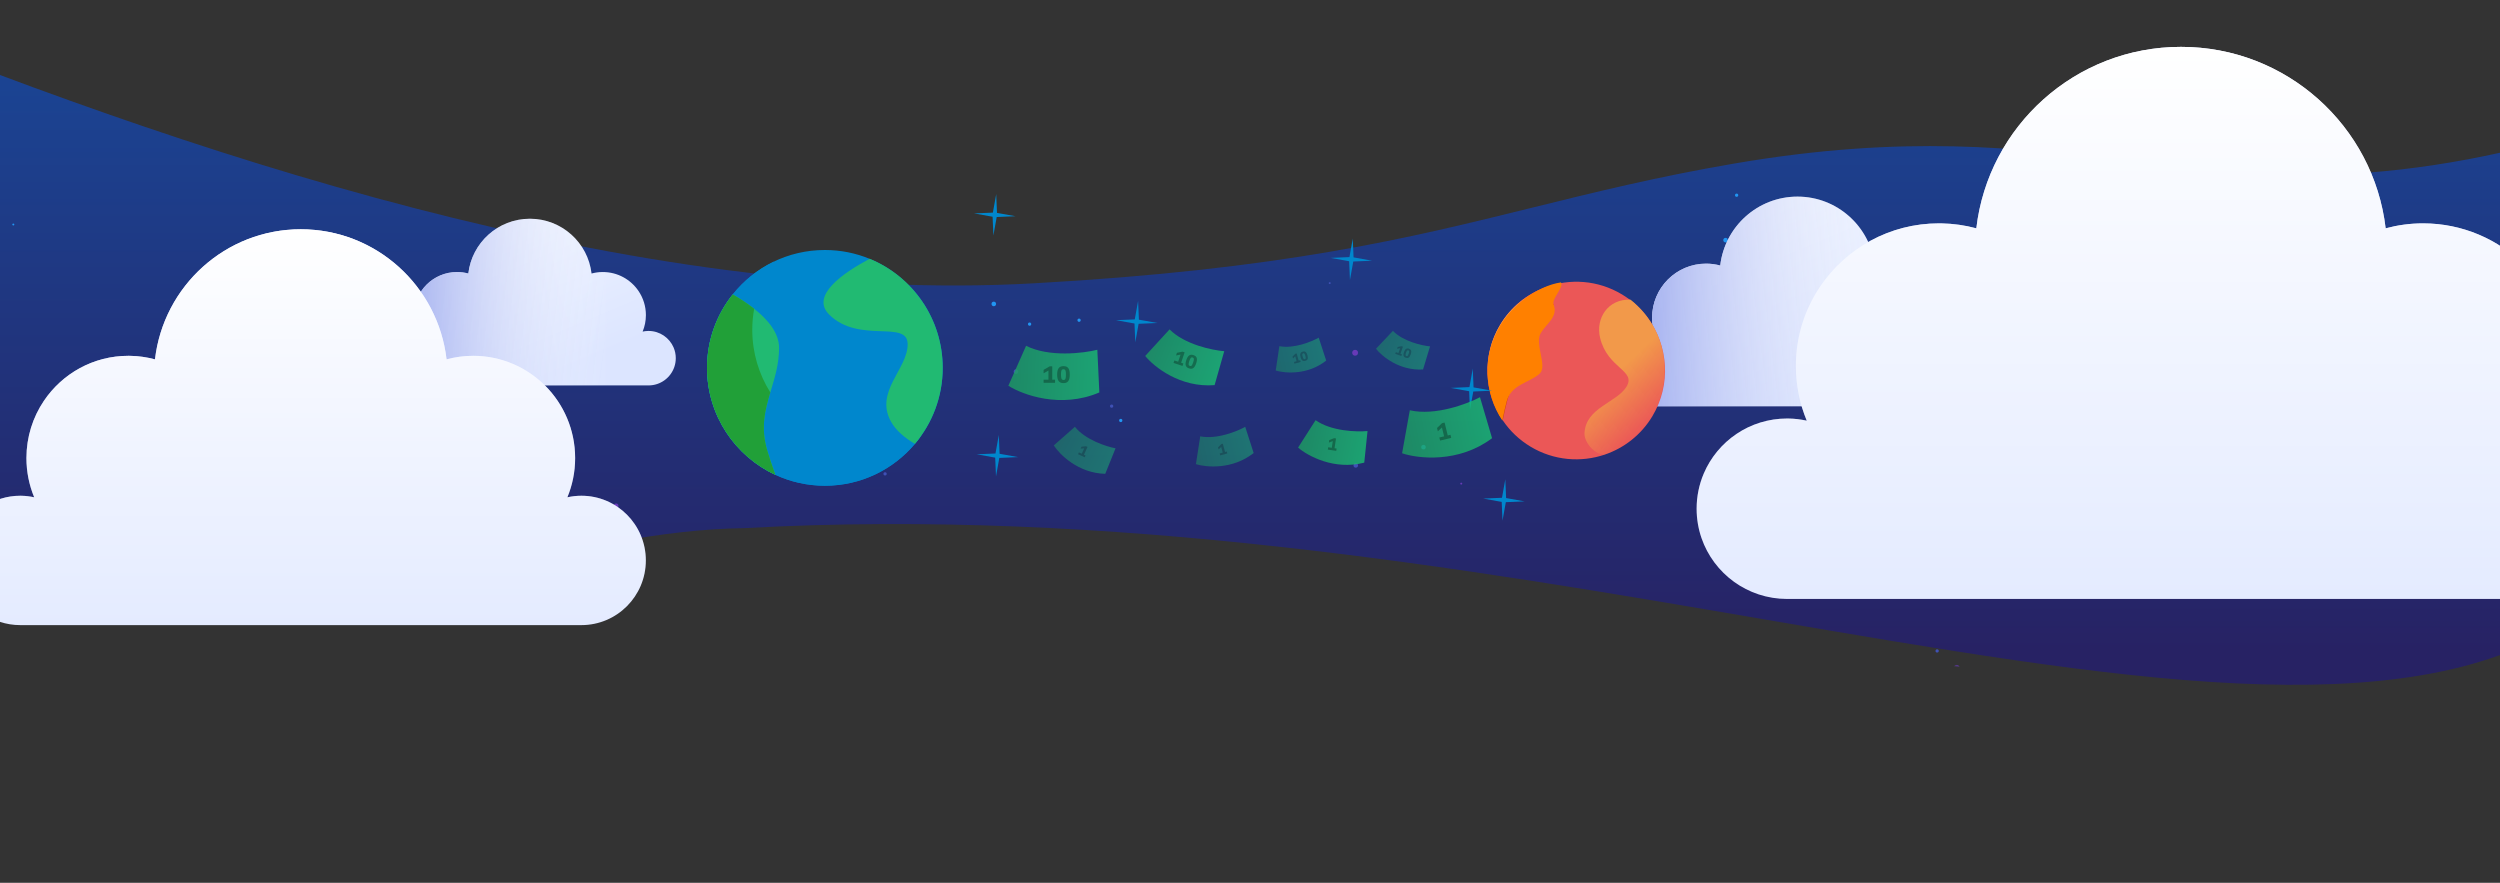 <?xml version="1.0" encoding="UTF-8"?> <svg xmlns="http://www.w3.org/2000/svg" width="1920" height="678" viewBox="0 0 1920 678" fill="none"><rect x="0" y="0" width="1920" height="678" fill="#333333" stroke="none"/> <path fill-rule="evenodd" clip-rule="evenodd" d="M-35.374 386.835C-56.065 371.287 -75.233 356.882 -98.001 347.397C-145.552 316.486 -144.536 316.401 -131.157 315.276C-122.027 314.509 -107.14 313.257 -98.001 301.397C-78.434 276.008 -45.015 266.97 -3.693 265.401L-0.426 237.083C-153.586 127.215 -209.143 -25.376 -138.001 3.588C142 117.588 487.131 234.756 793.999 217.588C984.973 206.905 1081.05 183.146 1177.05 159.404C1224.82 147.59 1272.58 135.781 1332 125.589C1463.41 103.048 1550.09 113.61 1633.04 123.716C1738.2 136.529 1837.35 148.61 2014 91.588C2048.31 93.387 2066.65 93.615 2074.12 93.707C2076.93 93.742 2078.2 93.758 2078.2 93.831C2078.2 93.891 2077.34 93.99 2075.77 94.172C2062.08 95.752 1994.5 103.552 1973.6 145.94C1965.26 160.042 1950.96 172.326 1932.24 183.218V263.51C2120.41 318.371 2189.32 390.275 1972 477.589C1845.59 559.701 1626.38 522.164 1354.73 475.646C1123.51 436.054 854.311 389.956 572 405.588C506.753 406.568 444.728 421.472 383.212 436.254C313.471 453.012 244.384 469.613 171.999 465.588C61.227 459.43 9.366 420.457 -35.374 386.835Z" fill="url(#paint0_linear)"></path> <mask id="mask0" maskUnits="userSpaceOnUse" x="-326" y="35" width="2457" height="643"> <path d="M-129.846 676.442C49.507 694.316 -263.014 472.515 -118.001 469.589C24.877 464.774 525.999 389.59 749.999 403.59C1074 403.59 1716.37 615.178 1944 489.589C2213.91 340.716 2242 31.589 1678 111.589C1206 35.589 904 439.589 -68 35.589C-210.934 77.495 -289.173 453.227 -322.052 535.876C-341.279 602.618 -292.326 664.075 -129.846 676.442Z" fill="white"></path> </mask> <g mask="url(#mask0)"> <circle r="1.75" transform="matrix(1 0 0 -1 780.234 285.424)" fill="#3F51B5"></circle> <circle r="2.25" transform="matrix(1 0 0 -1 1502.73 512.924)" fill="#673AB7"></circle> <circle r="1.25" transform="matrix(1 0 0 -1 883.734 71.924)" fill="#673AB7"></circle> <circle r="0.75" transform="matrix(1 0 0 -1 712.234 467.424)" fill="#673AB7"></circle> <circle r="1.25" transform="matrix(1 0 0 -1 679.734 363.924)" fill="#3F51B5"></circle> <circle r="1.75" transform="matrix(1 0 0 -1 1325.23 184.424)" fill="#2196F3"></circle> <circle r="1.75" transform="matrix(1 0 0 -1 801.234 577.424)" fill="#3F51B5"></circle> <circle r="1.25" transform="matrix(1 0 0 -1 828.734 245.924)" fill="#2196F3"></circle> <circle r="1.25" transform="matrix(1 0 0 -1 610.734 505.924)" fill="#2196F3"></circle> <circle r="0.75" transform="matrix(1 0 0 -1 656.234 601.424)" fill="#673AB7"></circle> <circle r="1.25" transform="matrix(1 0 0 -1 1487.73 499.924)" fill="#3F51B5"></circle> <circle r="1.75" transform="matrix(1 0 0 -1 473.234 388.424)" fill="#673AB7"></circle> <circle r="1.25" transform="matrix(1 0 0 -1 657.734 346.924)" fill="#2196F3"></circle> <circle r="1.25" transform="matrix(1 0 0 -1 860.734 322.924)" fill="#2196F3"></circle> <circle r="1.75" transform="matrix(1 0 0 -1 763.234 233.424)" fill="#2196F3"></circle> <circle r="0.75" transform="matrix(1 0 0 -1 114.234 483.424)" fill="#2196F3"></circle> <circle r="1.25" transform="matrix(1 0 0 -1 427.734 178.924)" fill="#2196F3"></circle> <circle r="2.25" transform="matrix(1 0 0 -1 807.734 72.924)" fill="#3F51B5"></circle> <circle r="2.25" transform="matrix(1 0 0 -1 1040.73 270.924)" fill="#673AB7"></circle> <circle r="0.75" transform="matrix(1 0 0 -1 837.234 107.424)" fill="#2196F3"></circle> <circle r="0.75" transform="matrix(1 0 0 -1 243.234 406.424)" fill="#2196F3"></circle> <circle r="0.75" transform="matrix(1 0 0 -1 1303.23 615.424)" fill="#3F51B5"></circle> <circle r="0.75" transform="matrix(1 0 0 -1 830.234 137.424)" fill="#3F51B5"></circle> <circle r="1.25" transform="matrix(1 0 0 -1 769.734 184.924)" fill="#2196F3"></circle> <circle r="0.75" transform="matrix(1 0 0 -1 713.234 304.424)" fill="#2196F3"></circle> <circle r="1.25" transform="matrix(1 0 0 -1 919.734 62.924)" fill="#673AB7"></circle> <circle r="1.75" transform="matrix(1 0 0 -1 900.234 486.424)" fill="#3F51B5"></circle> <circle r="0.75" transform="matrix(1 0 0 -1 10.234 172.424)" fill="#2196F3"></circle> <circle r="1.75" transform="matrix(1 0 0 -1 1033.23 159.424)" fill="#673AB7"></circle> <circle r="1.25" transform="matrix(1 0 0 -1 853.734 311.924)" fill="#3F51B5"></circle> <circle r="0.75" transform="matrix(1 0 0 -1 1133.23 92.424)" fill="#3F51B5"></circle> <circle r="0.75" transform="matrix(1 0 0 -1 341.234 337.424)" fill="#3F51B5"></circle> <circle r="1.25" transform="matrix(1 0 0 -1 790.734 248.924)" fill="#2196F3"></circle> <circle r="1.75" transform="matrix(1 0 0 -1 1258.23 267.424)" fill="#2196F3"></circle> <circle r="0.75" transform="matrix(1 0 0 -1 1122.23 371.424)" fill="#673AB7"></circle> <circle r="0.75" transform="matrix(1 0 0 -1 1021.23 217.424)" fill="#3F51B5"></circle> <circle r="0.75" transform="matrix(1 0 0 -1 48.234 464.424)" fill="#2196F3"></circle> <circle r="0.75" transform="matrix(1 0 0 -1 271.234 428.424)" fill="#673AB7"></circle> <circle r="1.25" transform="matrix(1 0 0 -1 1333.73 149.924)" fill="#2196F3"></circle> <circle r="1.75" transform="matrix(1 0 0 -1 1007.23 36.424)" fill="#673AB7"></circle> <circle r="0.75" transform="matrix(1 0 0 -1 79.234 368.424)" fill="#2196F3"></circle> <circle r="1.75" transform="matrix(1 0 0 -1 1174.23 298.424)" fill="#3F51B5"></circle> <circle r="1.25" transform="matrix(1 0 0 -1 328.734 400.924)" fill="#2196F3"></circle> <circle r="1.75" transform="matrix(1 0 0 -1 801.234 452.424)" fill="#2196F3"></circle> <circle r="1.75" transform="matrix(1 0 0 -1 1206.23 101.424)" fill="#2196F3"></circle> <circle r="0.75" transform="matrix(1 0 0 -1 351.234 450.424)" fill="#673AB7"></circle> <circle r="1.75" transform="matrix(1 0 0 -1 266.234 295.424)" fill="#673AB7"></circle> <circle r="0.75" transform="matrix(1 0 0 -1 465.234 158.424)" fill="#673AB7"></circle> <circle r="0.75" transform="matrix(1 0 0 -1 994.234 100.424)" fill="#673AB7"></circle> <circle r="1.25" transform="matrix(1 0 0 -1 186.734 460.924)" fill="#2196F3"></circle> <circle r="1.75" transform="matrix(1 0 0 -1 1391.23 185.424)" fill="#3F51B5"></circle> <circle r="1.25" transform="matrix(1 0 0 -1 1247.73 473.924)" fill="#673AB7"></circle> <circle r="0.75" transform="matrix(1 0 0 -1 823.234 436.424)" fill="#2196F3"></circle> <circle r="1.25" transform="matrix(1 0 0 -1 1310.73 500.924)" fill="#673AB7"></circle> <circle r="1.25" transform="matrix(1 0 0 -1 72.734 423.924)" fill="#3F51B5"></circle> <circle r="1.75" transform="matrix(1 0 0 -1 252.234 399.424)" fill="#3F51B5"></circle> <circle r="0.75" transform="matrix(1 0 0 -1 125.234 287.424)" fill="#2196F3"></circle> <circle r="1.75" transform="matrix(1 0 0 -1 1093.23 343.424)" fill="#2196F3"></circle> <circle r="1.75" transform="matrix(1 0 0 -1 1041.23 357.424)" fill="#3F51B5"></circle> <circle r="1.25" transform="matrix(1 0 0 -1 421.734 478.924)" fill="#3F51B5"></circle> <circle r="1.25" transform="matrix(1 0 0 -1 439.734 56.924)" fill="#2196F3"></circle> <circle r="2.25" transform="matrix(1 0 0 -1 427.734 271.924)" fill="#3F51B5"></circle> <circle r="1.75" transform="matrix(1 0 0 -1 1445.23 343.424)" fill="#3F51B5"></circle> <circle r="1.75" transform="matrix(1 0 0 -1 243.234 182.424)" fill="#3F51B5"></circle> <circle r="0.75" transform="matrix(1 0 0 -1 44.234 329.424)" fill="#3F51B5"></circle> <circle r="0.75" transform="matrix(1 0 0 -1 1492.23 378.424)" fill="#3F51B5"></circle> <circle r="1.25" transform="matrix(1 0 0 -1 620.734 310.924)" fill="#2196F3"></circle> <circle r="0.75" transform="matrix(1 0 0 -1 406.234 573.424)" fill="#2196F3"></circle> <circle r="0.75" transform="matrix(1 0 0 -1 428.234 342.424)" fill="#2196F3"></circle> <circle r="1.75" transform="matrix(1 0 0 -1 1458.23 83.424)" fill="#2196F3"></circle> </g> <path fill-rule="evenodd" clip-rule="evenodd" d="M1271.94 260.011C1270.11 259.603 1268.2 259.381 1266.24 259.381C1251.75 259.381 1240 271.16 1240 285.691C1240 300.221 1251.75 312 1266.24 312H1341.88H1494.76C1494.76 312 1494.76 312 1494.76 312C1506.26 312 1516.04 304.575 1519.58 294.243C1520.5 291.562 1521 288.685 1521 285.691C1521 282.058 1520.27 278.597 1518.94 275.45C1514.95 266.007 1505.63 259.381 1494.76 259.381C1494.76 259.381 1494.76 259.381 1494.76 259.381C1494.63 259.381 1494.51 259.382 1494.39 259.384C1492.56 259.41 1490.78 259.629 1489.06 260.011C1491.09 255.103 1492.21 249.724 1492.21 244.08C1492.21 235.462 1489.6 227.456 1485.12 220.816C1477.67 209.747 1465.03 202.47 1450.71 202.47C1450.71 202.47 1450.71 202.47 1450.71 202.47C1450.47 202.47 1450.24 202.472 1450.01 202.476C1446.5 202.535 1443.11 203.037 1439.87 203.913C1436.4 174.122 1411.15 151 1380.5 151C1349.85 151 1324.6 174.122 1321.13 203.913C1317.68 202.977 1314.04 202.47 1310.29 202.47C1287.37 202.47 1268.79 221.1 1268.79 244.08C1268.79 249.724 1269.91 255.103 1271.94 260.011Z" fill="url(#paint1_linear)"></path> <path fill-rule="evenodd" clip-rule="evenodd" d="M1271.94 260.011C1270.11 259.603 1268.2 259.381 1266.24 259.381C1251.75 259.381 1240 271.16 1240 285.691C1240 300.221 1251.75 312 1266.24 312H1341.88H1494.76C1494.76 312 1494.76 312 1494.76 312C1506.26 312 1516.04 304.575 1519.58 294.243C1520.5 291.562 1521 288.685 1521 285.691C1521 282.058 1520.27 278.597 1518.94 275.45C1514.95 266.007 1505.63 259.381 1494.76 259.381C1494.76 259.381 1494.76 259.381 1494.76 259.381C1494.63 259.381 1494.51 259.382 1494.39 259.384C1492.56 259.41 1490.78 259.629 1489.06 260.011C1491.09 255.103 1492.21 249.724 1492.21 244.08C1492.21 235.462 1489.6 227.456 1485.12 220.816C1477.67 209.747 1465.03 202.47 1450.71 202.47C1450.71 202.47 1450.71 202.47 1450.71 202.47C1450.47 202.47 1450.24 202.472 1450.01 202.476C1446.5 202.535 1443.11 203.037 1439.87 203.913C1436.4 174.122 1411.15 151 1380.5 151C1349.85 151 1324.6 174.122 1321.13 203.913C1317.68 202.977 1314.04 202.47 1310.29 202.47C1287.37 202.47 1268.79 221.1 1268.79 244.08C1268.79 249.724 1269.91 255.103 1271.94 260.011Z" fill="url(#paint2_linear)"></path> <path d="M1269.02 319.674C1260.39 334.036 1247.29 344.07 1232.58 349.089C1214.22 355.355 1193.37 353.793 1175.46 343.039C1166.68 337.762 1159.52 330.831 1154.15 322.875C1139.7 301.601 1138 272.967 1152.12 249.463C1160.39 235.693 1172.76 225.898 1186.75 220.701C1205.52 213.687 1227.17 214.993 1245.69 226.115C1253.53 230.825 1260.11 236.896 1265.25 243.807C1281.29 265.303 1283.69 295.249 1269.02 319.674Z" fill="#EB5757"></path> <path d="M1154.15 322.871C1139.7 301.597 1138 272.963 1152.11 249.46C1160.39 235.689 1172.76 225.895 1186.75 220.697C1189.03 224.768 1191.31 229.417 1193.1 234.191C1190.46 237.2 1188.03 240.497 1185.9 244.039C1179.05 255.449 1175.92 268.096 1176.19 280.502C1168.3 287.691 1160.87 294.988 1157.42 308.217C1156.29 312.557 1155.18 317.576 1154.15 322.871Z" fill="url(#paint3_linear)"></path> <path d="M1268.68 319.476C1259.98 333.912 1246.85 344.054 1232.15 349.191C1223.33 348.712 1216.63 338.68 1216.89 332.799C1217.75 312.894 1241.69 309.357 1249.21 296.892C1256.73 284.426 1234.56 283.044 1228.87 259.457C1225.27 244.51 1234.95 229.369 1252.25 230.154C1282.41 254.245 1284.53 293.211 1268.68 319.476Z" fill="url(#paint4_linear)"></path> <path d="M1157.14 308.26C1155.99 312.601 1154.84 317.621 1153.78 322.92C1139.59 301.788 1138.13 273.204 1152.35 249.617C1160.68 235.798 1180.04 219.6 1198.88 216.87C1201.11 220.917 1191.47 229.287 1193.21 234.04C1196.67 243.433 1187.79 248.331 1183.34 255.729C1178.31 264.072 1188.69 281.22 1182.49 286.901C1174.6 294.145 1160.68 295.02 1157.14 308.26Z" fill="#FF8000"></path> <path fill-rule="evenodd" clip-rule="evenodd" d="M320.465 254.667C319.001 254.343 317.481 254.167 315.92 254.167C304.366 254.167 295 263.531 295 275.083C295 286.636 304.367 296 315.92 296H376.211H498.079C498.08 296 498.08 296 498.08 296C507.253 296 515.047 290.097 517.87 281.883C518.602 279.751 519 277.464 519 275.083C519 272.195 518.415 269.444 517.356 266.941C514.18 259.434 506.745 254.167 498.08 254.167C498.08 254.167 498.08 254.166 498.079 254.166C497.982 254.166 497.885 254.167 497.788 254.169C496.329 254.189 494.908 254.363 493.535 254.667C495.154 250.765 496.052 246.488 496.052 242.001C496.052 235.15 493.969 228.785 490.402 223.506C484.456 214.706 474.387 208.92 462.966 208.92C462.966 208.92 462.966 208.92 462.966 208.92C462.779 208.92 462.593 208.922 462.407 208.925C459.615 208.972 456.909 209.371 454.326 210.068C451.563 186.383 431.431 168 407 168C382.569 168 362.437 186.383 359.674 210.068C356.919 209.324 354.024 208.92 351.034 208.92C332.761 208.92 317.948 223.731 317.948 242.001C317.948 246.489 318.846 250.765 320.465 254.667Z" fill="url(#paint5_linear)"></path> <path fill-rule="evenodd" clip-rule="evenodd" d="M320.465 254.667C319.001 254.343 317.481 254.167 315.92 254.167C304.366 254.167 295 263.531 295 275.083C295 286.636 304.367 296 315.92 296H376.211H498.079C498.08 296 498.08 296 498.08 296C507.253 296 515.047 290.097 517.87 281.883C518.602 279.751 519 277.464 519 275.083C519 272.195 518.415 269.444 517.356 266.941C514.18 259.434 506.745 254.167 498.08 254.167C498.08 254.167 498.08 254.166 498.079 254.166C497.982 254.166 497.885 254.167 497.788 254.169C496.329 254.189 494.908 254.363 493.535 254.667C495.154 250.765 496.052 246.488 496.052 242.001C496.052 235.15 493.969 228.785 490.402 223.506C484.456 214.706 474.387 208.92 462.966 208.92C462.966 208.92 462.966 208.92 462.966 208.92C462.779 208.92 462.593 208.922 462.407 208.925C459.615 208.972 456.909 209.371 454.326 210.068C451.563 186.383 431.431 168 407 168C382.569 168 362.437 186.383 359.674 210.068C356.919 209.324 354.024 208.92 351.034 208.92C332.761 208.92 317.948 223.731 317.948 242.001C317.948 246.489 318.846 250.765 320.465 254.667Z" fill="url(#paint6_linear)"></path> <path fill-rule="evenodd" clip-rule="evenodd" d="M435.748 381.922C439.212 381.152 442.807 380.733 446.501 380.733C473.839 380.733 495.999 402.974 495.999 430.411C495.999 457.847 473.837 480.088 446.501 480.088H303.848H15.499C15.499 480.088 15.498 480.088 15.498 480.088C-6.207 480.088 -24.648 466.068 -31.327 446.56C-33.06 441.496 -34.001 436.064 -34.001 430.411C-34.001 423.552 -32.616 417.017 -30.111 411.074C-22.596 393.244 -5.005 380.733 15.498 380.733C15.498 380.733 15.499 380.733 15.499 380.733C15.729 380.733 15.959 380.735 16.189 380.738C19.64 380.787 23.003 381.2 26.25 381.922C22.42 372.655 20.295 362.498 20.295 351.841C20.295 335.569 25.224 320.453 33.665 307.913C47.733 287.014 71.557 273.274 98.579 273.274C98.58 273.274 98.58 273.274 98.581 273.274C99.022 273.274 99.463 273.277 99.903 273.285C106.509 273.397 112.911 274.343 119.023 275.999C125.561 219.747 173.195 176.088 230.999 176.088C288.804 176.088 336.439 219.747 342.976 275.999C349.495 274.231 356.343 273.274 363.419 273.274C406.654 273.274 441.704 308.45 441.704 351.841C441.704 362.499 439.579 372.655 435.748 381.922Z" fill="#E4EBFF"></path> <path fill-rule="evenodd" clip-rule="evenodd" d="M435.748 381.922C439.212 381.152 442.807 380.733 446.501 380.733C473.839 380.733 495.999 402.974 495.999 430.411C495.999 457.847 473.837 480.088 446.501 480.088H303.848H15.499C15.499 480.088 15.498 480.088 15.498 480.088C-6.207 480.088 -24.648 466.068 -31.327 446.56C-33.06 441.496 -34.001 436.064 -34.001 430.411C-34.001 423.552 -32.616 417.017 -30.111 411.074C-22.596 393.244 -5.005 380.733 15.498 380.733C15.498 380.733 15.499 380.733 15.499 380.733C15.729 380.733 15.959 380.735 16.189 380.738C19.64 380.787 23.003 381.2 26.25 381.922C22.42 372.655 20.295 362.498 20.295 351.841C20.295 335.569 25.224 320.453 33.665 307.913C47.733 287.014 71.557 273.274 98.579 273.274C98.58 273.274 98.58 273.274 98.581 273.274C99.022 273.274 99.463 273.277 99.903 273.285C106.509 273.397 112.911 274.343 119.023 275.999C125.561 219.747 173.195 176.088 230.999 176.088C288.804 176.088 336.439 219.747 342.976 275.999C349.495 274.231 356.343 273.274 363.419 273.274C406.654 273.274 441.704 308.45 441.704 351.841C441.704 362.499 439.579 372.655 435.748 381.922Z" fill="url(#paint7_linear)"></path> <path fill-rule="evenodd" clip-rule="evenodd" d="M1962.42 323.085C1967.28 322.011 1972.33 321.427 1977.52 321.427C2015.89 321.427 2047 352.446 2047 390.713C2047 428.98 2015.89 460 1977.52 460H1777.26H1372.49C1372.49 460 1372.49 460 1372.48 460C1342.02 460 1316.13 440.446 1306.75 413.237C1304.32 406.175 1303 398.598 1303 390.713C1303 381.147 1304.94 372.033 1308.46 363.743C1319.01 338.875 1343.7 321.427 1372.48 321.427C1372.49 321.427 1372.49 321.426 1372.49 321.426C1372.81 321.426 1373.13 321.429 1373.45 321.433C1378.3 321.502 1383.02 322.078 1387.58 323.085C1382.2 310.159 1379.22 295.993 1379.22 281.13C1379.22 258.435 1386.14 237.351 1397.99 219.862C1417.74 190.713 1451.18 171.549 1489.11 171.549C1489.11 171.549 1489.11 171.549 1489.11 171.549C1489.73 171.549 1490.35 171.554 1490.97 171.564C1500.24 171.72 1509.23 173.04 1517.81 175.349C1526.99 96.893 1593.86 36 1675 36C1756.14 36 1823.01 96.893 1832.19 175.349C1841.34 172.884 1850.95 171.549 1860.89 171.549C1921.58 171.549 1970.78 220.61 1970.78 281.13C1970.78 295.995 1967.8 310.159 1962.42 323.085Z" fill="#E4EBFF"></path> <path fill-rule="evenodd" clip-rule="evenodd" d="M1962.42 323.085C1967.28 322.011 1972.33 321.427 1977.52 321.427C2015.89 321.427 2047 352.446 2047 390.713C2047 428.98 2015.89 460 1977.52 460H1777.26H1372.49C1372.49 460 1372.49 460 1372.48 460C1342.02 460 1316.13 440.446 1306.75 413.237C1304.32 406.175 1303 398.598 1303 390.713C1303 381.147 1304.94 372.033 1308.46 363.743C1319.01 338.875 1343.7 321.427 1372.48 321.427C1372.49 321.427 1372.49 321.426 1372.49 321.426C1372.81 321.426 1373.13 321.429 1373.45 321.433C1378.3 321.502 1383.02 322.078 1387.58 323.085C1382.2 310.159 1379.22 295.993 1379.22 281.13C1379.22 258.435 1386.14 237.351 1397.99 219.862C1417.74 190.713 1451.18 171.549 1489.11 171.549C1489.11 171.549 1489.11 171.549 1489.11 171.549C1489.73 171.549 1490.35 171.554 1490.97 171.564C1500.24 171.72 1509.23 173.04 1517.81 175.349C1526.99 96.893 1593.86 36 1675 36C1756.14 36 1823.01 96.893 1832.19 175.349C1841.34 172.884 1850.95 171.549 1860.89 171.549C1921.58 171.549 1970.78 220.61 1970.78 281.13C1970.78 295.995 1967.8 310.159 1962.42 323.085Z" fill="url(#paint8_linear)"></path> <path d="M724 282.516C724 304.754 715.953 325.123 702.642 340.888C686.038 360.562 661.241 373.036 633.52 373.036C619.916 373.036 607.04 370.039 595.485 364.66C564.509 350.325 543.003 318.907 543.003 282.516C543.003 261.195 550.392 241.593 562.754 226.122C579.322 205.311 604.85 192 633.523 192C645.664 192 657.295 194.414 667.865 198.766C700.811 212.261 724 244.699 724 282.516Z" fill="#0087CD"></path> <path d="M668.264 343.771C654.66 343.771 641.784 340.774 630.229 335.395C599.253 321.06 577.747 289.643 577.747 253.252C577.747 233.679 584.026 215.593 594.616 200.783C582.158 206.725 571.268 215.418 562.754 226.113C550.392 241.585 543.003 261.187 543.003 282.508C543.003 318.899 564.509 350.313 595.485 364.652C607.043 370.027 619.916 373.028 633.52 373.028C661.241 373.028 686.038 360.557 702.642 340.879C704.253 338.969 705.781 336.993 707.231 334.954C695.429 340.606 682.217 343.771 668.264 343.771Z" fill="#0087CD"></path> <path d="M589.19 345.75C590.874 351.455 593.031 357.928 595.482 364.657C564.506 350.322 543 318.905 543 282.514C543 261.193 550.388 241.591 562.75 226.119C568.126 229.192 573.903 232.921 579.207 237.127C589.704 245.428 598.334 255.705 598.334 267.118C598.334 279.991 594.787 290.745 591.605 301.388C587.55 314.956 584.072 328.342 589.19 345.75Z" fill="#21BA72"></path> <path d="M724 282.516C724 304.753 715.953 325.123 702.642 340.888C694.888 336.316 688.05 330.647 684.282 323.809C671.482 300.695 697.082 283.58 697.082 264.377C697.082 245.173 659.594 264.377 636.738 241.52C622.254 227.037 647.453 209.593 667.862 198.766C700.811 212.261 724 244.699 724 282.516Z" fill="#21BA72"></path> <path d="M595.482 364.657C564.506 350.322 543 318.905 543 282.514C543 261.193 550.388 241.591 562.75 226.119C568.126 229.192 573.903 232.921 579.207 237.127C578.255 242.358 577.744 247.77 577.744 253.254C577.744 270.919 582.827 287.448 591.605 301.385C587.547 314.952 584.072 328.339 589.19 345.747C590.874 351.455 593.034 357.928 595.482 364.657Z" fill="#21A038"></path> <path d="M1131.69 297.507L1145.9 300.063L1131.48 300.673L1128.92 314.884L1128.31 300.458L1114.1 297.901L1128.53 297.292L1131.08 283.081L1131.69 297.507Z" fill="#0087CD"></path> <path d="M1039.53 197.67L1053.74 200.226L1039.32 200.836L1036.76 215.047L1036.15 200.621L1021.94 198.064L1036.37 197.455L1038.92 183.244L1039.53 197.67Z" fill="#0087CD"></path> <path d="M765.693 163.507L779.904 166.063L765.478 166.673L762.922 180.884L762.312 166.458L748.101 163.901L762.527 163.292L765.084 149.081L765.693 163.507Z" fill="#0087CD"></path> <path d="M874.673 245.507L888.884 248.063L874.458 248.673L871.901 262.884L871.292 248.458L857.081 245.901L871.507 245.292L874.063 231.081L874.673 245.507Z" fill="#0087CD"></path> <path d="M1156.69 382.507L1170.9 385.063L1156.48 385.673L1153.92 399.884L1153.31 385.458L1139.1 382.901L1153.53 382.292L1156.08 368.081L1156.69 382.507Z" fill="#0087CD"></path> <path d="M767.693 348.507L781.904 351.063L767.478 351.673L764.922 365.884L764.312 351.458L750.101 348.901L764.527 348.292L767.083 334.081L767.693 348.507Z" fill="#0087CD"></path> <path opacity="0.8" d="M842.75 268.619C831.898 271.322 805.761 274.497 788.024 265.574L774.416 296.253C785.412 303.243 814.783 314.057 844.299 301.398L842.75 268.619Z" fill="url(#paint9_linear)"></path> <g opacity="0.3"> <path d="M801.476 291.57H805.22V284.568L801.476 286.674V284.064L806.102 281.364H808.118V291.57H810.278V294H801.476V291.57Z" fill="black"></path> <path d="M811.885 287.718C811.885 286.566 811.981 285.576 812.173 284.748C812.377 283.92 812.677 283.242 813.073 282.714C813.481 282.186 813.991 281.802 814.603 281.562C815.215 281.31 815.941 281.184 816.781 281.184C817.657 281.184 818.401 281.316 819.013 281.58C819.625 281.832 820.117 282.228 820.489 282.768C820.873 283.296 821.149 283.974 821.317 284.802C821.485 285.618 821.569 286.59 821.569 287.718C821.569 288.894 821.467 289.896 821.263 290.724C821.071 291.552 820.777 292.23 820.381 292.758C819.985 293.274 819.481 293.652 818.869 293.892C818.269 294.12 817.561 294.234 816.745 294.234C815.041 294.234 813.805 293.706 813.037 292.65C812.269 291.582 811.885 289.938 811.885 287.718ZM814.837 287.754C814.837 289.182 814.975 290.22 815.251 290.868C815.527 291.504 816.043 291.822 816.799 291.822C817.159 291.822 817.459 291.75 817.699 291.606C817.939 291.462 818.125 291.234 818.257 290.922C818.401 290.598 818.497 290.178 818.545 289.662C818.605 289.146 818.635 288.516 818.635 287.772C818.635 287.016 818.611 286.374 818.563 285.846C818.515 285.318 818.419 284.886 818.275 284.55C818.131 284.214 817.933 283.968 817.681 283.812C817.429 283.656 817.105 283.578 816.709 283.578C816.313 283.578 815.995 283.662 815.755 283.83C815.515 283.986 815.323 284.238 815.179 284.586C815.047 284.922 814.957 285.354 814.909 285.882C814.861 286.41 814.837 287.034 814.837 287.754Z" fill="black"></path> </g> <path opacity="0.8" d="M1136.63 305.056C1126.73 310.256 1102.09 319.539 1082.74 315.077L1076.8 348.108C1089.14 352.29 1120.24 355.83 1145.91 336.532L1136.63 305.056Z" fill="url(#paint10_linear)"></path> <path opacity="0.3" d="M1105.42 336.003L1109.06 335.115L1107.4 328.313L1104.26 331.246L1103.64 328.711L1107.49 324.991L1109.45 324.513L1111.87 334.427L1113.97 333.915L1114.55 336.276L1106 338.363L1105.42 336.003Z" fill="black"></path> <path opacity="0.8" d="M1050.26 331.032C1041.98 331.811 1022.41 331.235 1010.36 322.698L996.937 343.742C1004.24 350.105 1024.64 361.328 1047.75 355.307L1050.26 331.032Z" fill="url(#paint11_linear)"></path> <path opacity="0.3" d="M1020.05 343.502L1022.8 343.919L1023.58 338.77L1020.59 339.902L1020.88 337.982L1024.58 336.512L1026.07 336.737L1024.93 344.241L1026.52 344.482L1026.25 346.269L1019.78 345.288L1020.05 343.502Z" fill="black"></path> <g opacity="0.6"> <path opacity="0.8" d="M956.333 327.793C950.037 331.298 934.312 337.668 921.778 335.099L918.472 356.471C926.487 358.97 946.575 360.759 962.807 347.922L956.333 327.793Z" fill="url(#paint12_linear)"></path> <path opacity="0.3" d="M936.717 348.221L939.046 347.591L937.869 343.236L935.894 345.175L935.455 343.552L937.879 341.094L939.133 340.755L940.849 347.104L942.193 346.741L942.601 348.253L937.126 349.732L936.717 348.221Z" fill="black"></path> </g> <g opacity="0.6"> <path opacity="0.8" d="M856.741 344.298C849.661 342.959 833.504 337.782 825.522 327.783L809.297 342.082C813.853 349.134 828.137 363.371 848.825 363.905L856.741 344.298Z" fill="url(#paint13_linear)"></path> <path opacity="0.3" d="M828.594 347.428L830.786 348.436L832.671 344.337L829.912 344.562L830.614 343.034L834.049 342.698L835.23 343.241L832.482 349.216L833.747 349.798L833.093 351.22L827.94 348.851L828.594 347.428Z" fill="black"></path> </g> <path opacity="0.8" d="M940.221 269.722C931.024 268.985 909.749 264.6 898.223 252.96L879.52 273.377C886.282 281.733 906.41 297.908 932.819 295.764L940.221 269.722Z" fill="url(#paint14_linear)"></path> <g opacity="0.3"> <path d="M901.912 276.825L904.84 277.809L906.68 272.333L903.199 272.997L903.885 270.955L908.212 270.059L909.788 270.589L907.107 278.571L908.796 279.138L908.157 281.039L901.274 278.726L901.912 276.825Z" fill="black"></path> <path d="M911.065 276.548C911.367 275.647 911.703 274.898 912.07 274.301C912.448 273.707 912.86 273.256 913.309 272.947C913.767 272.641 914.266 272.475 914.808 272.448C915.353 272.412 915.954 272.504 916.611 272.725C917.296 272.955 917.843 273.254 918.252 273.621C918.664 273.979 918.945 274.418 919.094 274.938C919.256 275.452 919.293 276.054 919.207 276.746C919.124 277.428 918.935 278.211 918.638 279.093C918.329 280.013 917.986 280.769 917.609 281.363C917.241 281.96 916.833 282.413 916.385 282.722C915.939 283.022 915.446 283.185 914.904 283.212C914.375 283.232 913.791 283.135 913.153 282.921C911.821 282.473 910.993 281.736 910.67 280.708C910.35 279.671 910.481 278.284 911.065 276.548ZM913.364 277.352C912.989 278.469 912.824 279.317 912.869 279.896C912.918 280.466 913.238 280.85 913.829 281.049C914.111 281.144 914.364 281.166 914.59 281.117C914.815 281.067 915.021 280.938 915.206 280.728C915.404 280.513 915.589 280.209 915.762 279.819C915.945 279.431 916.134 278.946 916.329 278.364C916.528 277.773 916.678 277.265 916.779 276.839C916.88 276.413 916.919 276.05 916.895 275.75C916.87 275.449 916.78 275.205 916.624 275.017C916.468 274.828 916.235 274.682 915.925 274.578C915.616 274.474 915.345 274.456 915.113 274.525C914.884 274.583 914.668 274.73 914.464 274.964C914.272 275.192 914.088 275.507 913.912 275.907C913.736 276.307 913.553 276.789 913.364 277.352Z" fill="black"></path> </g> <g opacity="0.6"> <path opacity="0.8" d="M1012.77 259.32C1007.27 262.412 993.534 268.048 982.554 265.849L979.744 284.566C986.768 286.723 1004.36 288.21 1018.51 276.912L1012.77 259.32Z" fill="url(#paint15_linear)"></path> <g opacity="0.3"> <path d="M993.758 277.973L995.793 277.413L994.746 273.605L993.025 275.311L992.635 273.891L994.747 271.731L995.843 271.43L997.369 276.979L998.544 276.656L998.907 277.978L994.121 279.294L993.758 277.973Z" fill="black"></path> <path d="M998.842 274.321C998.669 273.695 998.574 273.142 998.554 272.663C998.541 272.183 998.603 271.769 998.739 271.423C998.882 271.075 999.102 270.789 999.399 270.567C999.694 270.339 1000.07 270.162 1000.53 270.036C1001 269.905 1001.43 269.866 1001.8 269.918C1002.17 269.963 1002.5 270.105 1002.78 270.343C1003.07 270.573 1003.32 270.9 1003.53 271.325C1003.75 271.744 1003.94 272.26 1004.11 272.873C1004.28 273.513 1004.38 274.073 1004.39 274.553C1004.41 275.032 1004.35 275.445 1004.22 275.791C1004.08 276.131 1003.86 276.412 1003.56 276.634C1003.27 276.848 1002.9 277.016 1002.46 277.138C1001.53 277.393 1000.78 277.29 1000.21 276.831C999.628 276.365 999.174 275.529 998.842 274.321ZM1000.45 273.9C1000.67 274.676 1000.9 275.22 1001.14 275.531C1001.39 275.835 1001.72 275.931 1002.13 275.818C1002.32 275.764 1002.48 275.68 1002.58 275.566C1002.69 275.452 1002.76 275.3 1002.79 275.111C1002.82 274.913 1002.81 274.67 1002.75 274.382C1002.71 274.093 1002.63 273.746 1002.52 273.341C1002.41 272.93 1002.3 272.585 1002.19 272.305C1002.09 272.025 1001.97 271.804 1001.84 271.643C1001.71 271.482 1001.57 271.378 1001.41 271.331C1001.25 271.283 1001.06 271.289 1000.85 271.349C1000.63 271.408 1000.47 271.501 1000.36 271.628C1000.26 271.749 1000.19 271.915 1000.16 272.126C1000.14 272.328 1000.16 272.576 1000.21 272.871C1000.26 273.165 1000.34 273.508 1000.45 273.9Z" fill="black"></path> </g> </g> <g opacity="0.6"> <path opacity="0.8" d="M1098.27 266.029C1091.99 265.419 1077.5 262.178 1069.76 254.09L1056.74 267.831C1061.26 273.619 1074.84 284.906 1092.91 283.743L1098.27 266.029Z" fill="url(#paint16_linear)"></path> <g opacity="0.3"> <path d="M1072 270.443L1073.99 271.149L1075.31 267.428L1072.93 267.841L1073.42 266.454L1076.39 265.891L1077.46 266.271L1075.53 271.696L1076.68 272.103L1076.22 273.395L1071.55 271.735L1072 270.443Z" fill="black"></path> <path d="M1078.26 270.359C1078.48 269.746 1078.72 269.238 1078.98 268.834C1079.24 268.433 1079.53 268.129 1079.84 267.923C1080.15 267.719 1080.5 267.611 1080.87 267.599C1081.24 267.581 1081.65 267.651 1082.1 267.809C1082.56 267.974 1082.93 268.185 1083.21 268.44C1083.49 268.69 1083.67 268.993 1083.77 269.35C1083.87 269.703 1083.89 270.116 1083.83 270.587C1083.76 271.053 1083.62 271.585 1083.41 272.185C1083.19 272.81 1082.94 273.323 1082.68 273.725C1082.42 274.129 1082.14 274.434 1081.83 274.64C1081.52 274.839 1081.18 274.945 1080.81 274.957C1080.45 274.965 1080.05 274.892 1079.62 274.738C1078.71 274.417 1078.15 273.903 1077.94 273.197C1077.74 272.485 1077.84 271.539 1078.26 270.359ZM1079.82 270.934C1079.56 271.693 1079.43 272.271 1079.46 272.668C1079.48 273.058 1079.7 273.324 1080.1 273.467C1080.29 273.534 1080.47 273.553 1080.62 273.522C1080.77 273.49 1080.92 273.404 1081.05 273.263C1081.18 273.118 1081.31 272.913 1081.44 272.648C1081.57 272.385 1081.7 272.056 1081.84 271.66C1081.98 271.258 1082.09 270.913 1082.17 270.623C1082.24 270.333 1082.27 270.086 1082.26 269.88C1082.24 269.674 1082.18 269.506 1082.08 269.376C1081.98 269.245 1081.82 269.143 1081.61 269.068C1081.4 268.993 1081.21 268.978 1081.05 269.022C1080.9 269.06 1080.75 269.157 1080.6 269.315C1080.47 269.469 1080.34 269.681 1080.22 269.953C1080.09 270.225 1079.96 270.552 1079.82 270.934Z" fill="black"></path> </g> </g> <defs> <linearGradient id="paint0_linear" x1="973.456" y1="500.354" x2="973.456" y2="-76.95" gradientUnits="userSpaceOnUse"> <stop stop-color="#272264"></stop> <stop offset="1" stop-color="#174EA1"></stop> </linearGradient> <linearGradient id="paint1_linear" x1="1323.6" y1="176.371" x2="1380.74" y2="311.897" gradientUnits="userSpaceOnUse"> <stop stop-color="#EEF3FF"></stop> <stop offset="1" stop-color="#DCE5FF"></stop> </linearGradient> <linearGradient id="paint2_linear" x1="1240" y1="279.8" x2="1456.86" y2="282.842" gradientUnits="userSpaceOnUse"> <stop stop-color="#91A0EC"></stop> <stop offset="1" stop-color="white" stop-opacity="0"></stop> </linearGradient> <linearGradient id="paint3_linear" x1="1139.85" y1="253.408" x2="1186.83" y2="281.623" gradientUnits="userSpaceOnUse"> <stop stop-color="#FFDC60"></stop> <stop offset="0.586" stop-color="#FC0101"></stop> <stop offset="1" stop-color="#B06927"></stop> </linearGradient> <linearGradient id="paint4_linear" x1="1230.01" y1="297.109" x2="1261.78" y2="330.696" gradientUnits="userSpaceOnUse"> <stop stop-color="#F2994A"></stop> <stop offset="1" stop-color="#F2994A" stop-opacity="0"></stop> </linearGradient> <linearGradient id="paint5_linear" x1="361.645" y1="188.171" x2="406.988" y2="296.005" gradientUnits="userSpaceOnUse"> <stop stop-color="#EEF3FF"></stop> <stop offset="1" stop-color="#DCE5FF"></stop> </linearGradient> <linearGradient id="paint6_linear" x1="295" y1="270.4" x2="467.87" y2="272.831" gradientUnits="userSpaceOnUse"> <stop stop-color="#91A0EC"></stop> <stop offset="1" stop-color="white" stop-opacity="0"></stop> </linearGradient> <linearGradient id="paint7_linear" x1="230.999" y1="176.088" x2="230.999" y2="480.088" gradientUnits="userSpaceOnUse"> <stop stop-color="white"></stop> <stop offset="1" stop-color="white" stop-opacity="0"></stop> </linearGradient> <linearGradient id="paint8_linear" x1="1675" y1="36" x2="1675" y2="460" gradientUnits="userSpaceOnUse"> <stop stop-color="white"></stop> <stop offset="1" stop-color="white" stop-opacity="0"></stop> </linearGradient> <linearGradient id="paint9_linear" x1="752.061" y1="278.669" x2="861.186" y2="283.641" gradientUnits="userSpaceOnUse"> <stop stop-color="#1D945C"></stop> <stop offset="1" stop-color="#1AC775"></stop> </linearGradient> <linearGradient id="paint10_linear" x1="1050.91" y1="336.328" x2="1158.1" y2="315.277" gradientUnits="userSpaceOnUse"> <stop stop-color="#1D945C"></stop> <stop offset="1" stop-color="#1AC775"></stop> </linearGradient> <linearGradient id="paint11_linear" x1="982.457" y1="328.322" x2="1062.14" y2="344.13" gradientUnits="userSpaceOnUse"> <stop stop-color="#1D945C"></stop> <stop offset="1" stop-color="#1AC775"></stop> </linearGradient> <linearGradient id="paint12_linear" x1="901.609" y1="349.291" x2="970.327" y2="334.037" gradientUnits="userSpaceOnUse"> <stop stop-color="#1D945C"></stop> <stop offset="1" stop-color="#1AC775"></stop> </linearGradient> <linearGradient id="paint13_linear" x1="800.942" y1="325.769" x2="863.491" y2="358.055" gradientUnits="userSpaceOnUse"> <stop stop-color="#1D945C"></stop> <stop offset="1" stop-color="#1AC775"></stop> </linearGradient> <linearGradient id="paint14_linear" x1="866.657" y1="253.751" x2="950.692" y2="286.314" gradientUnits="userSpaceOnUse"> <stop stop-color="#1D945C"></stop> <stop offset="1" stop-color="#1AC775"></stop> </linearGradient> <linearGradient id="paint15_linear" x1="964.957" y1="278.348" x2="1025.04" y2="264.731" gradientUnits="userSpaceOnUse"> <stop stop-color="#1D945C"></stop> <stop offset="1" stop-color="#1AC775"></stop> </linearGradient> <linearGradient id="paint16_linear" x1="1048.17" y1="254.269" x2="1105.24" y2="277.49" gradientUnits="userSpaceOnUse"> <stop stop-color="#1D945C"></stop> <stop offset="1" stop-color="#1AC775"></stop> </linearGradient> </defs> </svg> 